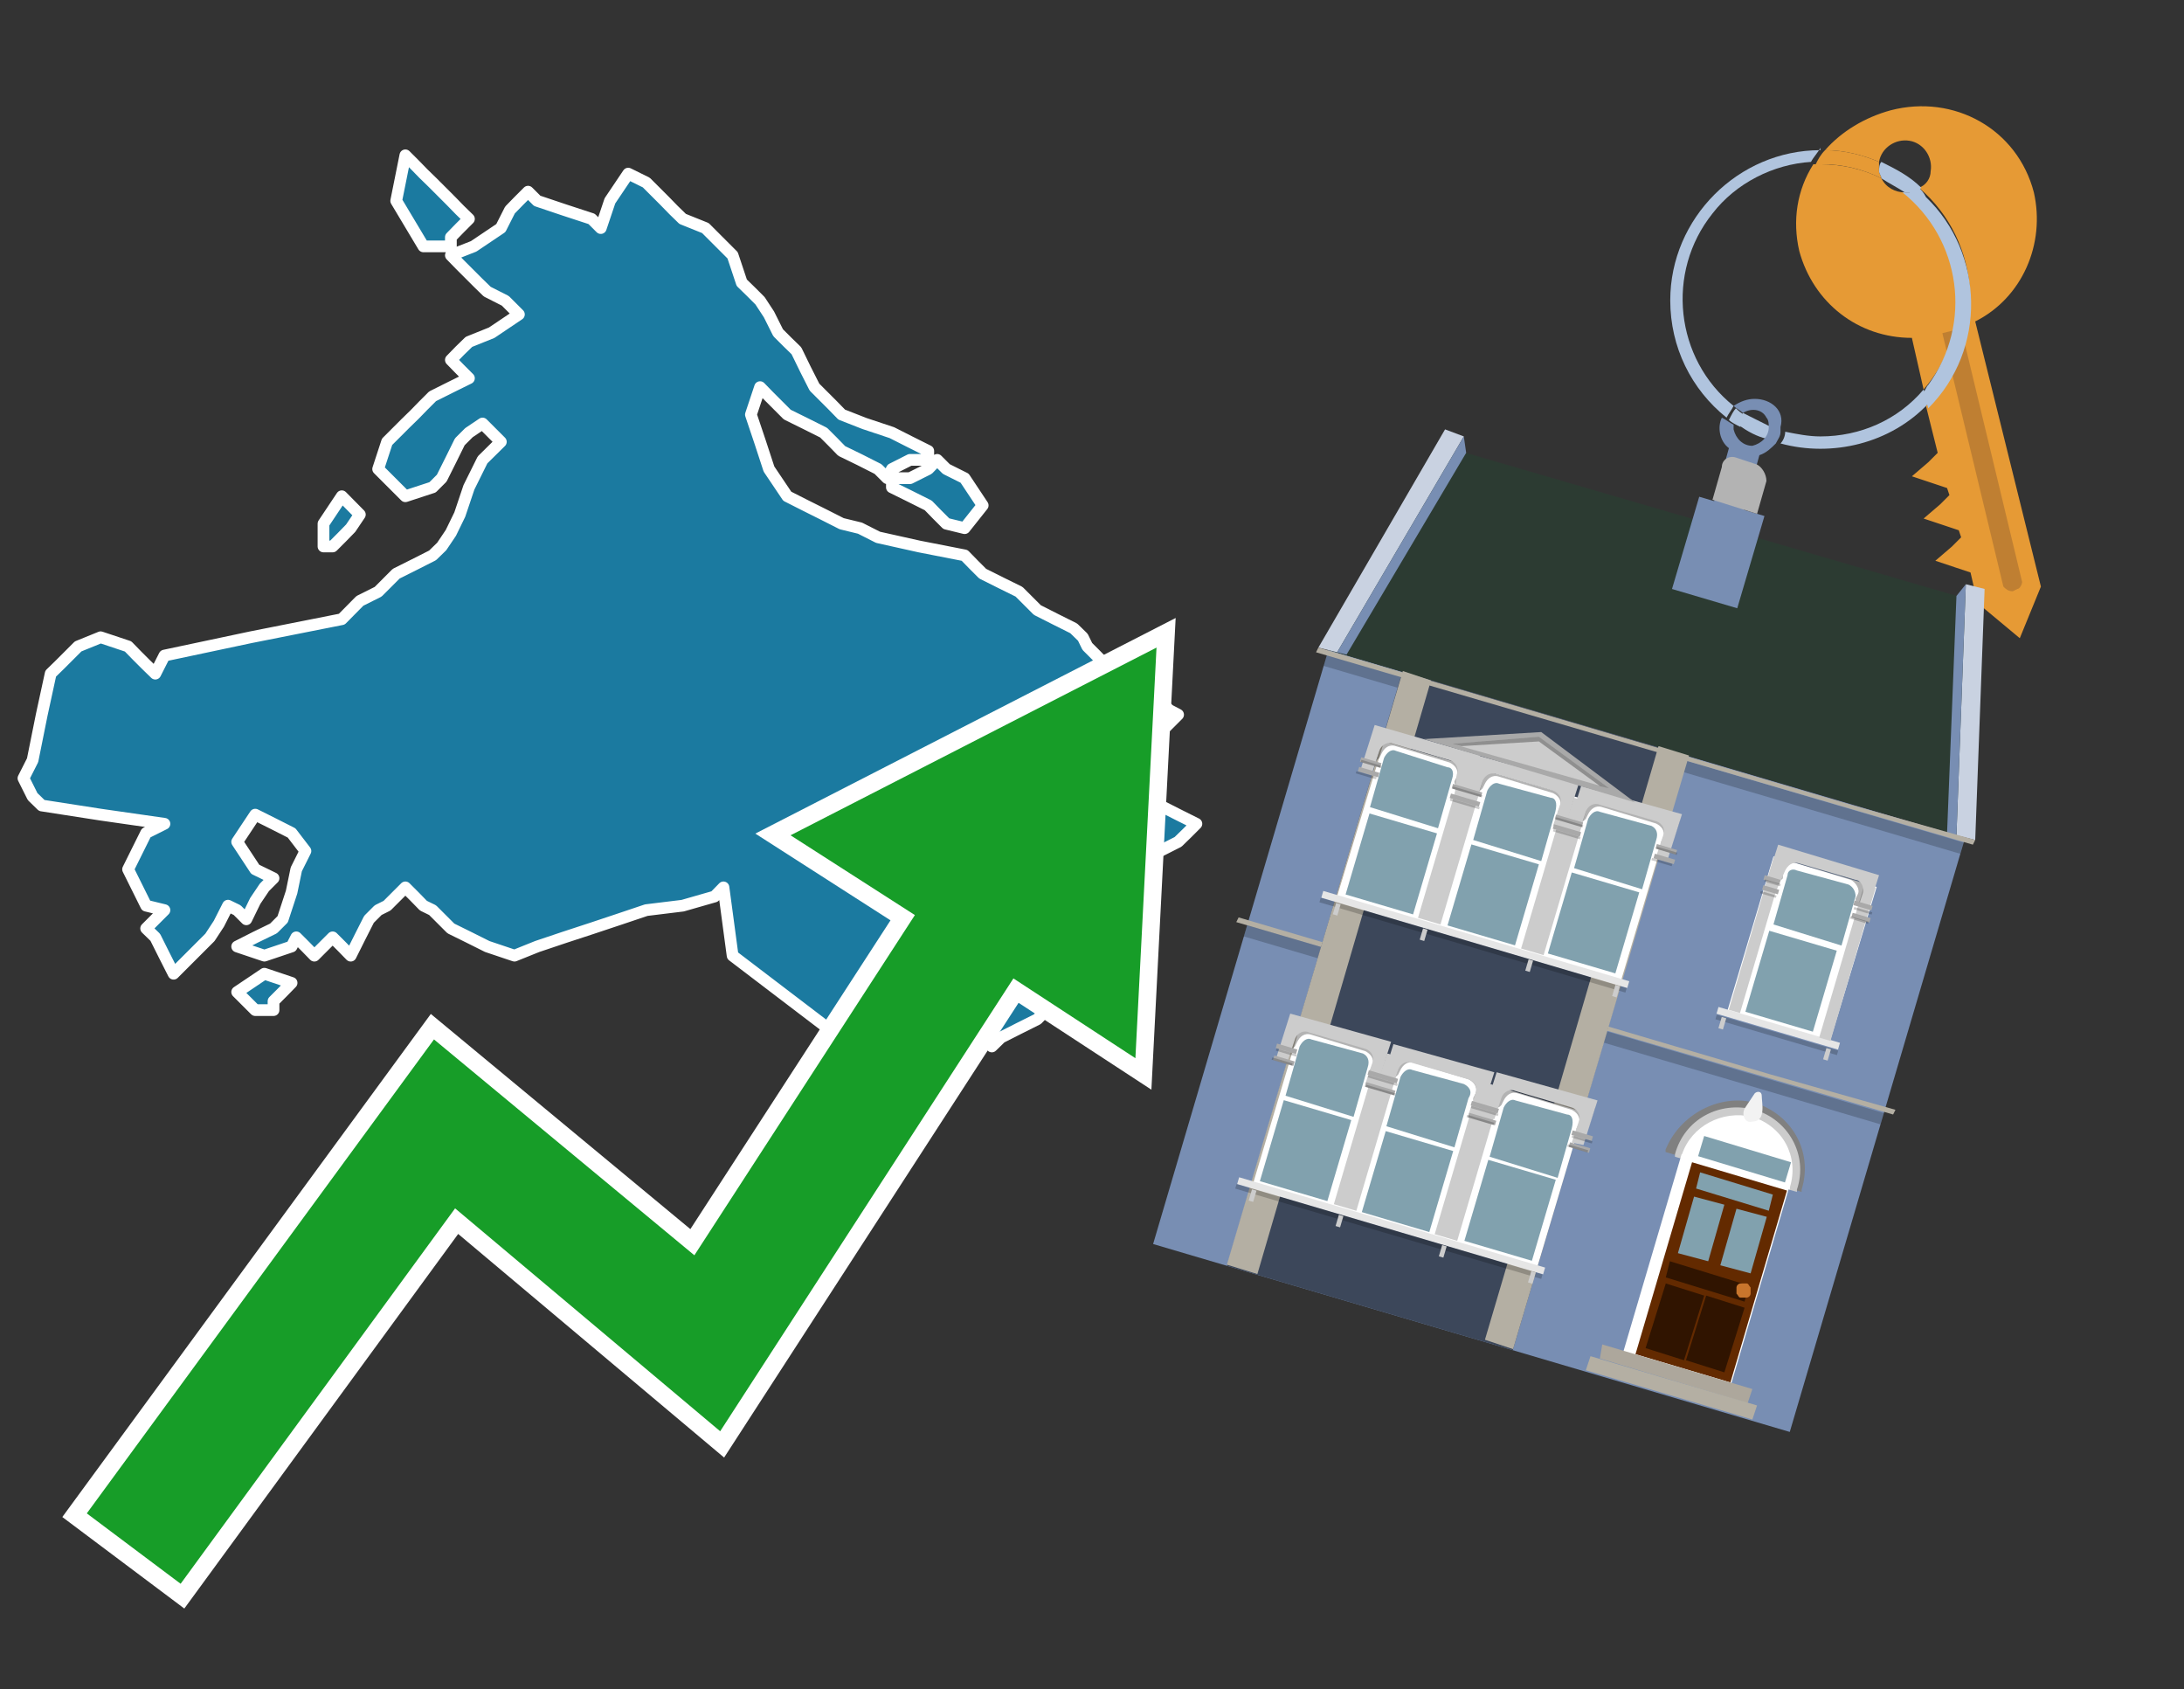 <?xml version="1.0" encoding="utf-8"?>
<!-- Generator: Adobe Illustrator 26.0.3, SVG Export Plug-In . SVG Version: 6.00 Build 0)  -->
<svg version="1.1" id="Text" xmlns="http://www.w3.org/2000/svg" xmlns:xlink="http://www.w3.org/1999/xlink" x="0px" y="0px"
	 width="93.1px" height="72px" viewBox="0 0 93.1 72" style="enable-background:new 0 0 93.1 72;" xml:space="preserve">
<rect x="0" y="0" width="93.1" height="72" fill="#333333" stroke="none"/>
<style type="text/css">
	.st0{fill:#1B7AA0;stroke:#FFFFFF;stroke-width:0.5;stroke-linejoin:round;}
	.st1{fill:none;stroke:#FFFFFF;stroke-width:1.5;stroke-miterlimit:10;}
	.st2{fill:#179D28;}
	.st3{fill:#E69A35;}
	.st4{fill:#B0C4DE;}
	.st5{fill:#788EB3;}
	.st6{fill:#BF7F32;}
	.st7{fill-rule:evenodd;clip-rule:evenodd;fill:#B4AFA3;}
	.st8{opacity:0.2;}
	.st9{fill-rule:evenodd;clip-rule:evenodd;fill:#2C3B32;}
	.st10{fill-rule:evenodd;clip-rule:evenodd;fill:#808080;}
	.st11{fill-rule:evenodd;clip-rule:evenodd;fill:#CCCCCC;}
	.st12{fill-rule:evenodd;clip-rule:evenodd;fill:#FFFFFF;}
	.st13{fill:#632A00;}
	.st14{fill:#81A1AE;}
	.st15{fill:#301400;}
	.st16{fill:#C8752C;}
	.st17{fill:#F2F2F2;}
	.st18{fill-rule:evenodd;clip-rule:evenodd;fill:#ADA79C;}
	.st19{fill-rule:evenodd;clip-rule:evenodd;fill:#81A1AE;}
	.st20{fill-rule:evenodd;clip-rule:evenodd;fill:#E6E6E6;}
	.st21{opacity:0.2;fill-rule:evenodd;clip-rule:evenodd;}
	.st22{opacity:0.3;fill-rule:evenodd;clip-rule:evenodd;}
	.st23{fill-rule:evenodd;clip-rule:evenodd;fill:#A9A9A9;}
	.st24{fill-rule:evenodd;clip-rule:evenodd;fill:#3C475A;}
	.st25{fill:#B3B3B3;}
	.st26{fill:#C9D2E1;}
</style>
<path class="st0" d="M38.79,19.6L38.02,19.99L37.82,20.38L37.43,19.99L36.66,19.6L35.88,19.22L35.5,18.83L35.11,18.44L34.33,18.05L33.56,17.67L33.17,17.28L32.78,16.89L32.4,16.5L32.01,17.67L32.4,18.83L32.78,19.99L33.56,21.15L34.33,21.54L35.11,21.93L35.88,22.32L36.66,22.51L37.43,22.9L39.18,23.29L41.12,23.67L41.5,24.06L41.89,24.45L42.67,24.84L43.44,25.22L43.83,25.61L44.22,26.0L44.99,26.39L45.77,26.78L46.16,27.16L46.35,27.55L46.74,27.94L47.12,28.33L47.9,28.71L48.67,29.1L49.06,29.49L49.45,29.88L49.84,30.26L50.22,30.46L49.84,30.84L49.45,31.23L49.06,31.62L48.67,32.78L49.06,33.95L49.45,34.33L50.22,34.72L51.0,35.11L50.61,35.5L50.22,35.88L49.45,36.27L48.67,36.66L47.9,37.05L47.12,37.43L46.74,37.82L46.35,38.21L46.16,38.6L45.77,38.79L46.16,39.18L46.35,40.73L45.77,42.28L44.99,42.67L44.6,43.05L44.22,43.44L43.44,43.83L42.67,44.22L42.28,44.6L41.89,44.22L41.12,43.83L40.34,44.6L39.95,45.38L39.57,44.6L35.3,43.83L31.23,40.73L30.84,37.82L30.46,38.21L29.1,38.6L27.55,38.79L26.39,39.18L25.22,39.57L24.06,39.95L22.9,40.34L21.93,40.73L20.77,40.34L19.99,39.95L19.22,39.57L18.83,39.18L18.44,38.79L18.05,38.6L17.67,38.21L17.28,37.82L16.89,38.21L16.5,38.6L16.12,38.79L15.73,39.18L15.34,39.95L14.95,40.73L14.57,40.34L14.18,39.95L13.79,40.34L13.4,40.73L13.02,40.34L12.63,39.95L12.43,40.34L11.27,40.73L10.11,40.34L10.88,39.95L11.66,39.57L12.05,39.18L12.43,38.02L12.63,37.05L13.02,36.27L12.43,35.5L11.66,35.11L10.88,34.72L10.11,35.88L10.88,37.05L11.66,37.43L11.27,37.82L10.88,38.4L10.5,39.18L10.11,38.79L9.72,38.6L9.33,39.37L8.95,39.95L8.56,40.34L8.17,40.73L7.78,41.12L7.4,41.5L7.01,40.73L6.62,39.95L6.23,39.57L6.62,39.18L7.01,38.79L6.23,38.6L5.46,37.05L6.23,35.5L7.01,35.11L4.29,34.72L1.78,34.33L1.39,33.95L1.0,33.17L1.39,32.4L1.78,30.46L2.16,28.71L2.55,28.33L2.94,27.94L3.33,27.55L4.29,27.16L5.46,27.55L5.84,27.94L6.23,28.33L6.62,28.71L7.01,27.94L10.69,27.16L14.57,26.39L15.34,25.61L16.12,25.22L16.5,24.84L16.89,24.45L17.67,24.06L18.44,23.67L18.83,23.29L19.22,22.71L19.6,21.93L19.99,20.77L20.57,19.6L21.35,18.83L20.57,18.05L19.99,18.44L19.6,18.83L19.22,19.6L18.83,20.38L18.44,20.77L17.28,21.15L16.12,19.99L16.5,18.83L16.89,18.44L17.28,18.05L17.67,17.67L18.05,17.28L18.44,16.89L19.22,16.5L19.99,16.12L19.6,15.73L19.22,15.34L19.6,14.95L19.99,14.57L20.96,14.18L22.12,13.4L21.54,12.82L20.77,12.43L20.38,12.05L19.99,11.66L19.6,11.27L19.22,10.88L20.19,10.5L21.35,9.72L21.74,8.95L22.12,8.56L22.51,8.17L22.9,8.56L24.06,8.95L25.22,9.33L25.61,9.72L26.0,8.56L26.78,7.4L27.55,7.78L27.94,8.17L28.33,8.56L28.71,8.95L29.1,9.33L30.07,9.72L31.23,10.88L31.62,12.05L32.01,12.43L32.4,12.82L32.78,13.4L33.17,14.18L33.56,14.57L33.95,14.95L34.33,15.73L34.72,16.5L35.11,16.89L35.5,17.28L35.88,17.67L36.85,18.05L38.02,18.44L38.79,18.83L39.57,19.22L39.57,19.6ZM38.79,20.38L39.57,19.99L39.95,19.6L40.34,19.99L41.12,20.38L41.89,21.54L41.12,22.51L40.34,22.32L39.95,21.93L39.57,21.54L38.79,21.15L38.02,20.77L38.02,20.38ZM18.05,10.5L16.89,8.56L17.28,6.62L17.67,7.01L18.05,7.4L18.44,7.78L18.83,8.17L19.22,8.56L19.6,8.95L19.99,9.33L19.6,9.72L19.22,10.11L19.22,10.5ZM13.79,22.32L14.57,21.15L15.34,21.93L14.95,22.51L14.57,22.9L14.18,23.29L13.79,23.29ZM10.88,43.05L10.11,42.28L11.27,41.5L12.43,41.89L12.05,42.28L11.66,42.67L11.66,43.05Z"/>
<polygon class="st1" points="49.3,27.6 33.7,35.6 39,39 29.6,53.5 18.5,44.3 3.7,64.5 7.7,67.5 19.4,51.5 30.7,61 43.2,41.7 
	48.4,45.1 "/>
<polygon class="st2" points="49.3,27.6 33.7,35.6 39,39 29.6,53.5 18.5,44.3 3.7,64.5 7.7,67.5 19.4,51.5 30.7,61 43.2,41.7 
	48.4,45.1 "/>
<path class="st3" d="M80.2,7.6c0-0.1-0.1-0.2-0.1-0.3c0-0.1,0-0.3,0-0.4c-0.7-0.3-1.5-0.5-2.3-0.5c-0.2,0.2-0.3,0.4-0.4,0.6
	c0.1,0,0.2,0,0.3,0C78.5,7,79.4,7.2,80.2,7.6z"/>
<path class="st4" d="M77.6,6.4c-3.5,0-6.4,2.9-6.4,6.4c0,2,0.9,3.8,2.4,5c0.1-0.2,0.2-0.3,0.3-0.5c-2.5-2-2.9-5.7-0.9-8.2
	c1-1.3,2.6-2.1,4.2-2.2c0.1-0.2,0.3-0.4,0.4-0.6V6.4z"/>
<path class="st3" d="M84.2,13.7c2-1,3-3.3,2.5-5.5C86,5.5,83.3,4,80.6,4.7c-1.1,0.3-2.1,0.9-2.8,1.7c0.8,0,1.6,0.2,2.3,0.5
	c0.1-0.6,0.7-1,1.3-0.9c0.6,0.1,1,0.7,0.9,1.3c0,0.3-0.2,0.6-0.5,0.7c2.7,2.3,2.9,6.4,0.6,9c-0.1,0.1-0.2,0.2-0.3,0.3l0.5,2
	l-0.4,0.4l-0.7,0.6l0.9,0.3l0.6,0.2l0.1,0.3l-0.4,0.4L82,22.1l0.9,0.3l0.6,0.2l0.1,0.3l-0.4,0.4l-0.7,0.6l0.9,0.3l0.6,0.2l0.3,1.3
	l1.8,1.5L87,25L84.2,13.7z"/>
<path class="st3" d="M81.2,8.2c-0.4,0-0.8-0.2-1-0.6C79.4,7.2,78.5,7,77.6,7c-0.1,0-0.2,0-0.3,0c-0.7,1.1-0.9,2.4-0.6,3.7
	c0.6,2.2,2.5,3.7,4.8,3.7l0.5,2.2c2.1-2.4,1.9-6.1-0.6-8.2C81.3,8.3,81.2,8.3,81.2,8.2z"/>
<path class="st4" d="M74.1,18.1c0.4,0.3,0.8,0.5,1.2,0.6c0.1-0.1,0.2-0.3,0.2-0.5l0,0c-0.4-0.2-0.8-0.4-1.2-0.6
	C74.2,17.8,74.1,17.9,74.1,18.1z"/>
<path class="st4" d="M74.4,17.7c-0.2-0.1-0.3-0.2-0.4-0.3c-0.1,0.1-0.2,0.3-0.3,0.5c0.1,0.1,0.3,0.2,0.5,0.3
	C74.1,17.9,74.2,17.8,74.4,17.7z"/>
<path class="st5" d="M74.8,17c-0.3,0-0.6,0.1-0.9,0.3c0.1,0.1,0.3,0.2,0.4,0.3c0.3-0.2,0.8-0.2,1,0.2c0.1,0.1,0.1,0.3,0.1,0.4l0,0
	c0,0.4-0.3,0.7-0.7,0.8c-0.4,0-0.7-0.3-0.8-0.7c0,0,0,0,0-0.1v-0.1c-0.2-0.1-0.3-0.2-0.5-0.3c-0.2,0.4-0.1,1,0.3,1.3l-1,3.6L74,23
	l1-3.6c0.3-0.1,0.5-0.3,0.7-0.5c0.1-0.2,0.2-0.3,0.2-0.5c0-0.1,0-0.1,0-0.2C76.1,17.5,75.5,17,74.8,17z"/>
<path class="st6" d="M86,25.1l-0.2,0.1c-0.2,0-0.3-0.1-0.4-0.2l0,0l-2.6-10.8l0.8-0.2l2.6,10.8C86.2,24.9,86.1,25.1,86,25.1L86,25.1
	z"/>
<path class="st4" d="M80.1,7.3c0,0.1,0.1,0.2,0.1,0.3c0.3,0.2,0.7,0.4,1,0.6c0.1,0,0.2,0,0.3,0c0.1,0,0.3-0.1,0.4-0.2
	c-0.5-0.5-1.1-0.8-1.7-1.1C80.1,7,80.1,7.2,80.1,7.3z"/>
<path class="st4" d="M77.6,18.6c-0.5,0-1-0.1-1.5-0.2c0,0.2-0.1,0.4-0.2,0.5c2.2,0.6,4.7,0,6.3-1.7L82,16.6
	C80.9,17.9,79.3,18.6,77.6,18.6z"/>
<path class="st4" d="M81.8,8c-0.1,0.1-0.2,0.1-0.4,0.2c-0.1,0-0.2,0-0.3,0c2.5,2,3,5.6,1.1,8.2c-0.1,0.1-0.1,0.2-0.2,0.3l0.2,0.7
	c2.5-2.5,2.4-6.6-0.1-9C82,8.2,81.9,8.1,81.8,8L81.8,8z"/>
<g>
	
		<rect x="52.3" y="31.1" transform="matrix(-0.959 -0.283 0.283 -0.959 117.649 105.655)" class="st5" width="28.3" height="26.4"/>
	<polygon class="st7" points="52.8,39.1 52.7,39.3 80.7,47.5 80.8,47.3 75.5,45.8 52.8,39.1 	"/>
	
		<rect x="52.5" y="43.4" transform="matrix(-0.959 -0.283 0.283 -0.959 118.227 104.397)" class="st8" width="28.3" height="0.5"/>
	
		<rect x="55.9" y="31.9" transform="matrix(-0.959 -0.283 0.283 -0.959 128.141 82.8)" class="st8" width="28.3" height="0.5"/>
	<polygon class="st9" points="61.8,19.1 84.1,25.6 83.8,35.7 56.6,27.7 	"/>
	<g>
		<path class="st10" d="M74.8,47c1.6,0.5,2.5,2.1,2,3.7l0,0.1l-5.8-1.7l0-0.1C71.6,47.5,73.3,46.6,74.8,47z"/>
		<path class="st11" d="M74.8,47.3c1.4,0.4,2.3,1.9,1.8,3.4l0,0.1l-5.2-1.5l0-0.1C71.8,47.7,73.3,46.9,74.8,47.3z"/>
		
			<rect x="70.4" y="49.7" transform="matrix(-0.959 -0.283 0.283 -0.959 127.248 126.565)" class="st12" width="4.8" height="8.8"/>
		<g transform="matrix( 0.861, 0, 0, 0.861, 2148,666.7) ">
			<g>
				<g id="Symbol_9_0_Layer2_0_MEMBER_8_MEMBER_12_MEMBER_0_FILL_16_">
					<path class="st13" d="M-2406.3-715.4l-4.7-1.4l-2.8,9.5l4.7,1.4L-2406.3-715.4z"/>
				</g>
			</g>
		</g>
		<g transform="matrix( 0.861, 0, 0, 0.861, 2148,666.7) ">
			<g>
				<g id="Symbol_9_0_Layer2_0_MEMBER_8_MEMBER_12_MEMBER_1_MEMBER_1_FILL_47_">
					<path class="st14" d="M-2408.8-714.5l-0.8,2.8l1.5,0.4l0.8-2.8L-2408.8-714.5z"/>
				</g>
			</g>
		</g>
		<g transform="matrix( 0.861, 0, 0, 0.861, 2148,666.7) ">
			<g>
				<g id="Symbol_9_0_Layer2_0_MEMBER_8_MEMBER_12_MEMBER_1_MEMBER_1_FILL_5_">
					<path class="st14" d="M-2410.9-715.1l-0.8,2.8l1.5,0.4l0.8-2.8L-2410.9-715.1z"/>
				</g>
			</g>
		</g>
		<g transform="matrix( 0.861, 0, 0, 0.861, 2148,666.7) ">
			<g>
				<g id="Symbol_9_0_Layer2_0_MEMBER_8_MEMBER_12_MEMBER_2_MEMBER_0_FILL_26_">
					<path class="st15" d="M-2411.4-707l1-3.2l-1.9-0.6l-1,3.2L-2411.4-707z"/>
				</g>
			</g>
		</g>
		<g transform="matrix( 0.861, 0, 0, 0.861, 2148,666.7) ">
			<g>
				<g id="Symbol_9_0_Layer2_0_MEMBER_8_MEMBER_12_MEMBER_2_MEMBER_1_FILL_70_">
					<path class="st15" d="M-2409.4-706.4l1-3.2l-1.9-0.6l-1,3.2L-2409.4-706.4z"/>
				</g>
			</g>
		</g>
		<g transform="matrix( 0.861, 0, 0, 0.861, 2148,666.7) ">
			<g>
				<g id="Symbol_9_0_Layer2_0_MEMBER_8_MEMBER_12_MEMBER_2_MEMBER_1_FILL_69_">
					<path class="st15" d="M-2408.4-709.9l0.2-0.8l-3.9-1.2l-0.2,0.8L-2408.4-709.9z"/>
				</g>
			</g>
		</g>
		<g transform="matrix( 0.861, 0, 0, 0.861, 2148,666.7) ">
			<g>
				<g id="Symbol_9_0_Layer2_0_MEMBER_8_MEMBER_12_MEMBER_2_MEMBER_1_FILL_68_">
					<path class="st14" d="M-2407.2-714.4l0.2-0.8l-3.6-1.1l-0.2,0.8L-2407.2-714.4z"/>
				</g>
			</g>
		</g>
		<g transform="matrix( 0.861, 0, 0, 0.861, 2148,666.7) ">
			<g>
				<g id="Symbol_9_0_Layer2_0_MEMBER_8_MEMBER_13_FILL_24_">
					<path class="st16" d="M-2408.1-710.3c0-0.1,0-0.2,0-0.3c-0.1-0.1-0.1-0.2-0.2-0.2s-0.2,0-0.3,0c-0.1,0-0.2,0.1-0.2,0.2
						c0,0.1,0,0.2,0,0.3c0.1,0.1,0.1,0.2,0.2,0.2c0.1,0,0.2,0,0.3,0C-2408.2-710.1-2408.1-710.2-2408.1-710.3z"/>
				</g>
			</g>
		</g>
		<path class="st12" d="M74.7,47.6c1.3,0.4,2,1.7,1.6,3l0,0.1l-4.6-1.4l0-0.1C72.1,48,73.4,47.3,74.7,47.6z"/>
		<g transform="matrix( 0.861, 0, 0, 0.861, 2148,666.7) ">
			<g>
				<g id="Symbol_9_0_Layer2_0_MEMBER_8_MEMBER_12_MEMBER_2_MEMBER_1_FILL_67_">
					<path class="st14" d="M-2406.4-715.8l0.3-1l-4.3-1.3l-0.3,1L-2406.4-715.8z"/>
				</g>
			</g>
		</g>
		<g>
			<path class="st17" d="M74.4,47.2l0.4-0.6c0.1-0.1,0.3-0.1,0.3,0.1c0,0.3,0.2,1.1-0.4,1.1C74.4,47.9,74.2,47.5,74.4,47.2
				L74.4,47.2z"/>
		</g>
	</g>
	<polygon class="st18" points="68.2,57.9 68.3,57.3 74.7,59.2 74.5,59.8 68.2,57.9 	"/>
	<polygon class="st7" points="67.6,58.4 67.8,57.8 74.9,59.9 74.7,60.5 73.7,60.2 67.6,58.4 	"/>
	<g>
		<g>
			<polygon class="st12" points="80,37.8 75.6,36.5 73.6,43.2 78,44.4 80,37.8 			"/>
		</g>
		<g>
			<path class="st19" d="M76.6,37.1l2.2,0.6c0.2,0.1,0.3,0.3,0.3,0.5l-0.6,2.1l-2.9-0.9l0.6-2.1C76.2,37.1,76.4,37,76.6,37.1z"/>
			<rect x="74.6" y="40.3" transform="matrix(0.283 -0.959 0.959 0.283 14.643 103.258)" class="st19" width="3.6" height="3"/>
		</g>
		
			<rect x="73.1" y="43.7" transform="matrix(-0.959 -0.283 0.283 -0.959 136.086 107.328)" class="st20" width="5.4" height="0.3"/>
		<rect x="73" y="44" transform="matrix(-0.959 -0.283 0.283 -0.959 135.859 107.823)" class="st21" width="5.4" height="0.2"/>
		
			<rect x="77.8" y="44.6" transform="matrix(-0.959 -0.283 0.283 -0.959 139.896 109.992)" class="st11" width="0.2" height="0.5"/>
		
			<rect x="78.5" y="37.5" transform="matrix(-0.959 -0.283 0.283 -0.959 142.698 102.541)" class="st11" width="0.5" height="6.8"/>
		
			<rect x="73.4" y="43.3" transform="matrix(-0.959 -0.283 0.283 -0.959 131.582 106.175)" class="st11" width="0.2" height="0.5"/>
		
			<rect x="74.6" y="36.4" transform="matrix(-0.959 -0.283 0.283 -0.959 135.413 99.197)" class="st11" width="0.5" height="6.8"/>
		<path class="st22" d="M79.9,37.4l-0.4,1.2l-0.3-0.1c-0.1,0-0.1-0.1-0.1-0.2l0.1-0.2c0.1-0.2-0.1-0.5-0.3-0.6l-2.3-0.7
			c-0.2-0.1-0.5,0.1-0.6,0.3L76,37.4c0,0.1-0.1,0.1-0.2,0.1l-0.3-0.1l0.4-1.2L79.9,37.4z"/>
		<path class="st11" d="M80.1,37.3l-0.6,1.9L79.1,39l0.3-0.9c0.1-0.3-0.1-0.6-0.3-0.6l-2.4-0.7c-0.3-0.1-0.5,0.1-0.6,0.3L75.7,38
			l-0.5-0.1l0.6-1.9L80.1,37.3z"/>
		
			<rect x="79.1" y="38.6" transform="matrix(-0.959 -0.283 0.283 -0.959 144.704 98.203)" class="st23" width="0.8" height="0.2"/>
		<rect x="79" y="38.7" transform="matrix(-0.959 -0.283 0.283 -0.959 144.592 98.449)" class="st21" width="0.8" height="0.1"/>
		
			<rect x="78.9" y="39" transform="matrix(-0.959 -0.283 0.283 -0.959 144.315 99.052)" class="st23" width="0.8" height="0.2"/>
		
			<rect x="78.9" y="39.2" transform="matrix(-0.959 -0.283 0.283 -0.959 144.202 99.298)" class="st21" width="0.8" height="0.1"/>
		
			<rect x="75.2" y="37.4" transform="matrix(-0.959 -0.283 0.283 -0.959 137.376 94.839)" class="st23" width="0.7" height="0.2"/>
		
			<rect x="75.1" y="37.6" transform="matrix(-0.959 -0.283 0.283 -0.959 137.263 95.085)" class="st21" width="0.7" height="0.1"/>
		<rect x="75" y="37.9" transform="matrix(-0.959 -0.283 0.283 -0.959 136.986 95.688)" class="st23" width="0.7" height="0.2"/>
		<rect x="75" y="38" transform="matrix(-0.959 -0.283 0.283 -0.959 136.873 95.934)" class="st21" width="0.7" height="0.1"/>
	</g>
	
		<rect x="55.8" y="29.9" transform="matrix(0.959 0.283 -0.283 0.959 14.728 -15.832)" class="st24" width="12.7" height="26.4"/>
	<polygon class="st7" points="70.7,31.8 72,32.2 64.5,57.5 63.3,57.1 64.6,52.7 70.7,31.8 	"/>
	<polygon class="st7" points="59.8,28.6 61,29 53.6,54.3 52.3,53.9 53.6,49.5 59.8,28.6 	"/>
	<g>
		<g>
			<polygon class="st12" points="59,31.6 71.1,35.1 69.1,41.8 57,38.2 59,31.6 			"/>
		</g>
		<g>
			<path class="st19" d="M61.7,32.7L59.5,32c-0.2-0.1-0.4,0.1-0.5,0.3l-0.6,2.1l2.9,0.9l0.6-2.1C62,32.9,61.9,32.7,61.7,32.7z"/>
			<rect x="57.5" y="35.3" transform="matrix(0.283 -0.959 0.959 0.283 7.235 83.275)" class="st19" width="3.6" height="3"/>
			<path class="st19" d="M66.1,34l-2.2-0.6c-0.2-0.1-0.4,0.1-0.5,0.3l-0.6,2.1l2.9,0.9l0.6-2.1C66.4,34.2,66.3,34,66.1,34z"/>
			<rect x="61.8" y="36.6" transform="matrix(0.283 -0.959 0.959 0.283 9.116 88.35)" class="st19" width="3.6" height="3"/>
			<path class="st19" d="M70.4,35.2l-2.2-0.6c-0.2-0.1-0.4,0.1-0.5,0.3L67.1,37l2.9,0.9l0.6-2.1C70.7,35.5,70.6,35.3,70.4,35.2z"/>
			<rect x="66.2" y="37.8" transform="matrix(0.283 -0.959 0.959 0.283 10.998 93.425)" class="st19" width="3.6" height="3"/>
		</g>
		
			<rect x="56.1" y="39.9" transform="matrix(0.959 0.283 -0.283 0.959 13.902 -16.169)" class="st20" width="13.6" height="0.3"/>
		<rect x="56" y="40.2" transform="matrix(0.959 0.283 -0.283 0.959 13.974 -16.137)" class="st21" width="13.6" height="0.2"/>
		<rect x="56.9" y="38.5" transform="matrix(0.959 0.283 -0.283 0.959 13.286 -14.539)" class="st11" width="0.2" height="0.5"/>
		
			<rect x="60.6" y="39.6" transform="matrix(0.959 0.283 -0.283 0.959 13.753 -15.557)" class="st11" width="0.2" height="0.5"/>
		<rect x="61.4" y="32.6" transform="matrix(0.959 0.283 -0.283 0.959 12.714 -16.043)" class="st11" width="1" height="6.8"/>
		
			<rect x="65.1" y="40.9" transform="matrix(0.959 0.283 -0.283 0.959 14.305 -16.758)" class="st11" width="0.2" height="0.5"/>
		<rect x="68.8" y="42" transform="matrix(0.959 0.283 -0.283 0.959 14.771 -17.775)" class="st11" width="0.2" height="0.5"/>
		<path class="st22" d="M58.7,31.1l-0.4,1.2l0.3,0.1c0.1,0,0.1,0,0.2-0.1l0.1-0.2c0.1-0.2,0.3-0.4,0.6-0.3l2.3,0.7
			c0.2,0.1,0.4,0.3,0.3,0.6L62,33.3c0,0.1,0,0.1,0.1,0.2l0.3,0.1l0.4-1.2L58.7,31.1z"/>
		<path class="st11" d="M58.6,30.9l-0.6,1.9l0.5,0.1l0.3-0.9c0.1-0.3,0.4-0.4,0.6-0.3l2.4,0.7c0.3,0.1,0.4,0.4,0.3,0.6L62,34
			l0.5,0.1l0.6-1.9L58.6,30.9z"/>
		<rect x="58" y="32.4" transform="matrix(0.959 0.283 -0.283 0.959 11.574 -15.213)" class="st23" width="0.9" height="0.2"/>
		<rect x="58" y="32.5" transform="matrix(0.959 0.283 -0.283 0.959 11.609 -15.197)" class="st21" width="0.9" height="0.1"/>
		
			<rect x="57.9" y="32.8" transform="matrix(0.959 0.283 -0.283 0.959 11.696 -15.157)" class="st23" width="0.9" height="0.2"/>
		<rect x="57.8" y="33" transform="matrix(0.959 0.283 -0.283 0.959 11.732 -15.141)" class="st21" width="0.9" height="0.1"/>
		<rect x="65.8" y="33.9" transform="matrix(0.959 0.283 -0.283 0.959 13.258 -17.227)" class="st11" width="1" height="6.8"/>
		<path class="st22" d="M63.1,32.4l-0.4,1.2l0.3,0.1c0.1,0,0.1,0,0.2-0.1l0.1-0.2c0.1-0.2,0.3-0.4,0.6-0.3l2.3,0.7
			c0.2,0.1,0.4,0.3,0.3,0.6l-0.1,0.2c0,0.1,0,0.1,0.1,0.2l0.3,0.1l0.4-1.2L63.1,32.4z"/>
		<path class="st11" d="M63,32.2l-0.6,1.9l0.5,0.1l0.3-0.9c0.1-0.3,0.4-0.4,0.6-0.3l2.4,0.7c0.3,0.1,0.4,0.4,0.3,0.6l-0.3,0.9
			l0.5,0.1l0.6-1.9L63,32.2z"/>
		
			<rect x="61.9" y="33.6" transform="matrix(0.959 0.283 -0.283 0.959 12.087 -16.331)" class="st23" width="1.3" height="0.2"/>
		
			<rect x="61.9" y="33.7" transform="matrix(0.959 0.283 -0.283 0.959 12.122 -16.315)" class="st21" width="1.3" height="0.1"/>
		<rect x="61.8" y="34" transform="matrix(0.959 0.283 -0.283 0.959 12.209 -16.275)" class="st23" width="1.3" height="0.2"/>
		
			<rect x="61.8" y="34.2" transform="matrix(0.959 0.283 -0.283 0.959 12.245 -16.258)" class="st21" width="1.3" height="0.1"/>
		<path class="st22" d="M67.5,33.7l-0.4,1.2l0.3,0.1c0.1,0,0.1,0,0.2-0.1l0.1-0.2c0.1-0.2,0.3-0.4,0.6-0.3l2.3,0.7
			c0.2,0.1,0.4,0.3,0.3,0.6l-0.1,0.2c0,0.1,0,0.1,0.1,0.2l0.3,0.1l0.4-1.2L67.5,33.7z"/>
		<path class="st11" d="M67.4,33.5l-0.6,1.9l0.5,0.1l0.3-0.9c0.1-0.3,0.4-0.4,0.6-0.3l2.4,0.7c0.3,0.1,0.4,0.4,0.3,0.6l-0.3,0.9
			l0.5,0.1l0.6-1.9L67.4,33.5z"/>
		
			<rect x="66.3" y="34.9" transform="matrix(0.959 0.283 -0.283 0.959 12.63 -17.515)" class="st23" width="1.2" height="0.2"/>
		<rect x="66.3" y="35" transform="matrix(0.959 0.283 -0.283 0.959 12.666 -17.499)" class="st21" width="1.2" height="0.1"/>
		
			<rect x="66.2" y="35.3" transform="matrix(0.959 0.283 -0.283 0.959 12.753 -17.459)" class="st23" width="1.2" height="0.2"/>
		
			<rect x="66.2" y="35.5" transform="matrix(0.959 0.283 -0.283 0.959 12.789 -17.443)" class="st21" width="1.2" height="0.1"/>
		
			<rect x="70.6" y="36.1" transform="matrix(0.959 0.283 -0.283 0.959 13.141 -18.627)" class="st23" width="0.9" height="0.2"/>
		
			<rect x="70.6" y="36.2" transform="matrix(0.959 0.283 -0.283 0.959 13.176 -18.61)" class="st21" width="0.9" height="0.1"/>
		
			<rect x="70.5" y="36.5" transform="matrix(0.959 0.283 -0.283 0.959 13.263 -18.57)" class="st23" width="0.9" height="0.2"/>
		
			<rect x="70.4" y="36.7" transform="matrix(0.959 0.283 -0.283 0.959 13.299 -18.554)" class="st21" width="0.9" height="0.1"/>
		<polygon class="st23" points="65.7,31.2 60.7,31.5 69.7,34.2 		"/>
		<polygon class="st11" points="68.6,33.6 65.6,31.4 61.9,31.7 		"/>
		<polygon class="st22" points="65.6,31.6 68.2,33.5 68.6,33.6 65.6,31.4 61.9,31.7 62.3,31.8 		"/>
	</g>
	<g>
		<g>
			<polygon class="st12" points="55.4,43.8 67.5,47.4 65.5,54.1 53.4,50.5 55.4,43.8 			"/>
		</g>
		<g>
			<path class="st19" d="M58.1,44.9l-2.2-0.6c-0.2-0.1-0.4,0.1-0.5,0.3l-0.6,2.1l2.9,0.9l0.6-2.1C58.4,45.2,58.3,45,58.1,44.9z"/>
			<rect x="53.9" y="47.5" transform="matrix(0.283 -0.959 0.959 0.283 -7.1 88.589)" class="st19" width="3.6" height="3"/>
			<path class="st19" d="M62.4,46.2l-2.2-0.6c-0.2-0.1-0.4,0.1-0.5,0.3L59.1,48l2.9,0.9l0.6-2.1C62.8,46.5,62.6,46.3,62.4,46.2z"/>
			<rect x="58.2" y="48.8" transform="matrix(0.283 -0.959 0.959 0.283 -5.218 93.664)" class="st19" width="3.6" height="3"/>
			<path class="st19" d="M66.8,47.5l-2.2-0.6c-0.2-0.1-0.4,0.1-0.5,0.3l-0.6,2.1l2.9,0.9l0.6-2.1C67.1,47.7,67,47.5,66.8,47.5z"/>
			<rect x="62.6" y="50.1" transform="matrix(0.283 -0.959 0.959 0.283 -3.337 98.74)" class="st19" width="3.6" height="3"/>
		</g>
		
			<rect x="52.5" y="52.1" transform="matrix(0.959 0.283 -0.283 0.959 17.22 -14.646)" class="st20" width="13.6" height="0.3"/>
		
			<rect x="52.4" y="52.4" transform="matrix(0.959 0.283 -0.283 0.959 17.291 -14.614)" class="st21" width="13.6" height="0.2"/>
		
			<rect x="53.3" y="50.7" transform="matrix(0.959 0.283 -0.283 0.959 16.604 -13.016)" class="st11" width="0.2" height="0.5"/>
		<rect x="57" y="51.8" transform="matrix(0.959 0.283 -0.283 0.959 17.071 -14.034)" class="st11" width="0.2" height="0.5"/>
		<rect x="57.8" y="44.8" transform="matrix(0.959 0.283 -0.283 0.959 16.032 -14.52)" class="st11" width="1" height="6.8"/>
		<rect x="61.4" y="53.1" transform="matrix(0.959 0.283 -0.283 0.959 17.622 -15.235)" class="st11" width="0.2" height="0.5"/>
		<rect x="65.2" y="54.2" transform="matrix(0.959 0.283 -0.283 0.959 18.089 -16.252)" class="st11" width="0.2" height="0.5"/>
		<path class="st22" d="M55.1,43.4l-0.4,1.2l0.3,0.1c0.1,0,0.1,0,0.2-0.1l0.1-0.2c0.1-0.2,0.3-0.4,0.6-0.3l2.3,0.7
			c0.2,0.1,0.4,0.3,0.3,0.6l-0.1,0.2c0,0.1,0,0.1,0.1,0.2l0.3,0.1l0.4-1.2L55.1,43.4z"/>
		<path class="st11" d="M55,43.2l-0.6,1.9l0.5,0.1l0.3-0.9c0.1-0.3,0.4-0.4,0.6-0.3l2.4,0.7c0.3,0.1,0.4,0.4,0.3,0.6l-0.3,0.9
			l0.5,0.1l0.6-1.9L55,43.2z"/>
		
			<rect x="54.4" y="44.6" transform="matrix(0.959 0.283 -0.283 0.959 14.891 -13.69)" class="st23" width="0.9" height="0.2"/>
		
			<rect x="54.4" y="44.8" transform="matrix(0.959 0.283 -0.283 0.959 14.927 -13.674)" class="st21" width="0.9" height="0.1"/>
		
			<rect x="54.3" y="45.1" transform="matrix(0.959 0.283 -0.283 0.959 15.014 -13.634)" class="st23" width="0.9" height="0.2"/>
		
			<rect x="54.2" y="45.2" transform="matrix(0.959 0.283 -0.283 0.959 15.049 -13.618)" class="st21" width="0.9" height="0.1"/>
		<rect x="62.1" y="46.1" transform="matrix(0.959 0.283 -0.283 0.959 16.576 -15.704)" class="st11" width="1" height="6.8"/>
		<path class="st22" d="M59.5,44.6l-0.4,1.2l0.3,0.1c0.1,0,0.1,0,0.2-0.1l0.1-0.2c0.1-0.2,0.3-0.4,0.6-0.3l2.3,0.7
			c0.2,0.1,0.4,0.3,0.3,0.6l-0.1,0.2c0,0.1,0,0.1,0.1,0.2l0.3,0.1l0.4-1.2L59.5,44.6z"/>
		<path class="st11" d="M59.4,44.5l-0.6,1.9l0.5,0.1l0.3-0.9c0.1-0.3,0.4-0.4,0.6-0.3l2.4,0.7c0.3,0.1,0.4,0.4,0.3,0.6l-0.3,0.9
			l0.5,0.1l0.6-1.9L59.4,44.5z"/>
		
			<rect x="58.3" y="45.8" transform="matrix(0.959 0.283 -0.283 0.959 15.404 -14.808)" class="st23" width="1.3" height="0.2"/>
		<rect x="58.3" y="46" transform="matrix(0.959 0.283 -0.283 0.959 15.44 -14.792)" class="st21" width="1.3" height="0.1"/>
		
			<rect x="58.2" y="46.3" transform="matrix(0.959 0.283 -0.283 0.959 15.527 -14.752)" class="st23" width="1.3" height="0.2"/>
		
			<rect x="58.2" y="46.4" transform="matrix(0.959 0.283 -0.283 0.959 15.562 -14.735)" class="st21" width="1.3" height="0.1"/>
		<path class="st22" d="M63.9,45.9l-0.4,1.2l0.3,0.1c0.1,0,0.1,0,0.2-0.1l0.1-0.2c0.1-0.2,0.3-0.4,0.6-0.3l2.3,0.7
			c0.2,0.1,0.4,0.3,0.3,0.6l-0.1,0.2c0,0.1,0,0.1,0.1,0.2l0.3,0.1l0.4-1.2L63.9,45.9z"/>
		<path class="st11" d="M63.8,45.7l-0.6,1.9l0.5,0.1l0.3-0.9c0.1-0.3,0.4-0.4,0.6-0.3l2.4,0.7c0.3,0.1,0.4,0.4,0.3,0.6l-0.3,0.9
			l0.5,0.1l0.6-1.9L63.8,45.7z"/>
		<rect x="62.7" y="47.1" transform="matrix(0.959 0.283 -0.283 0.959 15.948 -15.992)" class="st23" width="1.2" height="0.2"/>
		
			<rect x="62.7" y="47.3" transform="matrix(0.959 0.283 -0.283 0.959 15.983 -15.976)" class="st21" width="1.2" height="0.1"/>
		
			<rect x="62.6" y="47.6" transform="matrix(0.959 0.283 -0.283 0.959 16.071 -15.936)" class="st23" width="1.2" height="0.2"/>
		
			<rect x="62.5" y="47.7" transform="matrix(0.959 0.283 -0.283 0.959 16.106 -15.92)" class="st21" width="1.2" height="0.1"/>
		<rect x="67" y="48.3" transform="matrix(0.959 0.283 -0.283 0.959 16.458 -17.104)" class="st23" width="0.9" height="0.2"/>
		<rect x="67" y="48.5" transform="matrix(0.959 0.283 -0.283 0.959 16.494 -17.087)" class="st21" width="0.9" height="0.1"/>
		
			<rect x="66.9" y="48.8" transform="matrix(0.959 0.283 -0.283 0.959 16.581 -17.047)" class="st23" width="0.9" height="0.2"/>
		
			<rect x="66.8" y="48.9" transform="matrix(0.959 0.283 -0.283 0.959 16.616 -17.031)" class="st21" width="0.9" height="0.1"/>
	</g>
	<g>
		<rect x="71.8" y="21.5" transform="matrix(0.959 0.283 -0.283 0.959 9.663 -19.767)" class="st5" width="2.9" height="4.1"/>
		<path class="st25" d="M74.9,19.8l-0.9-0.3c-0.3-0.1-0.6,0.1-0.6,0.4l-0.4,1.4l1.9,0.6l0.4-1.4C75.3,20.2,75.1,19.9,74.9,19.8z"/>
	</g>
	<polygon class="st26" points="62.4,18.6 61.6,18.3 56.2,27.6 57,27.8 	"/>
	<polygon class="st5" points="62.5,19.3 62.4,18.6 57,27.8 57.4,27.9 	"/>
	<polygon class="st26" points="83.8,24.9 84.6,25.1 84.2,35.8 83.4,35.6 	"/>
	<polygon class="st5" points="83.4,25.4 83.8,24.9 83.4,35.6 83,35.5 	"/>
	<polygon class="st7" points="56.2,27.6 56.1,27.8 84.1,36 84.2,35.8 78.9,34.3 56.2,27.6 	"/>
</g>
</svg>
